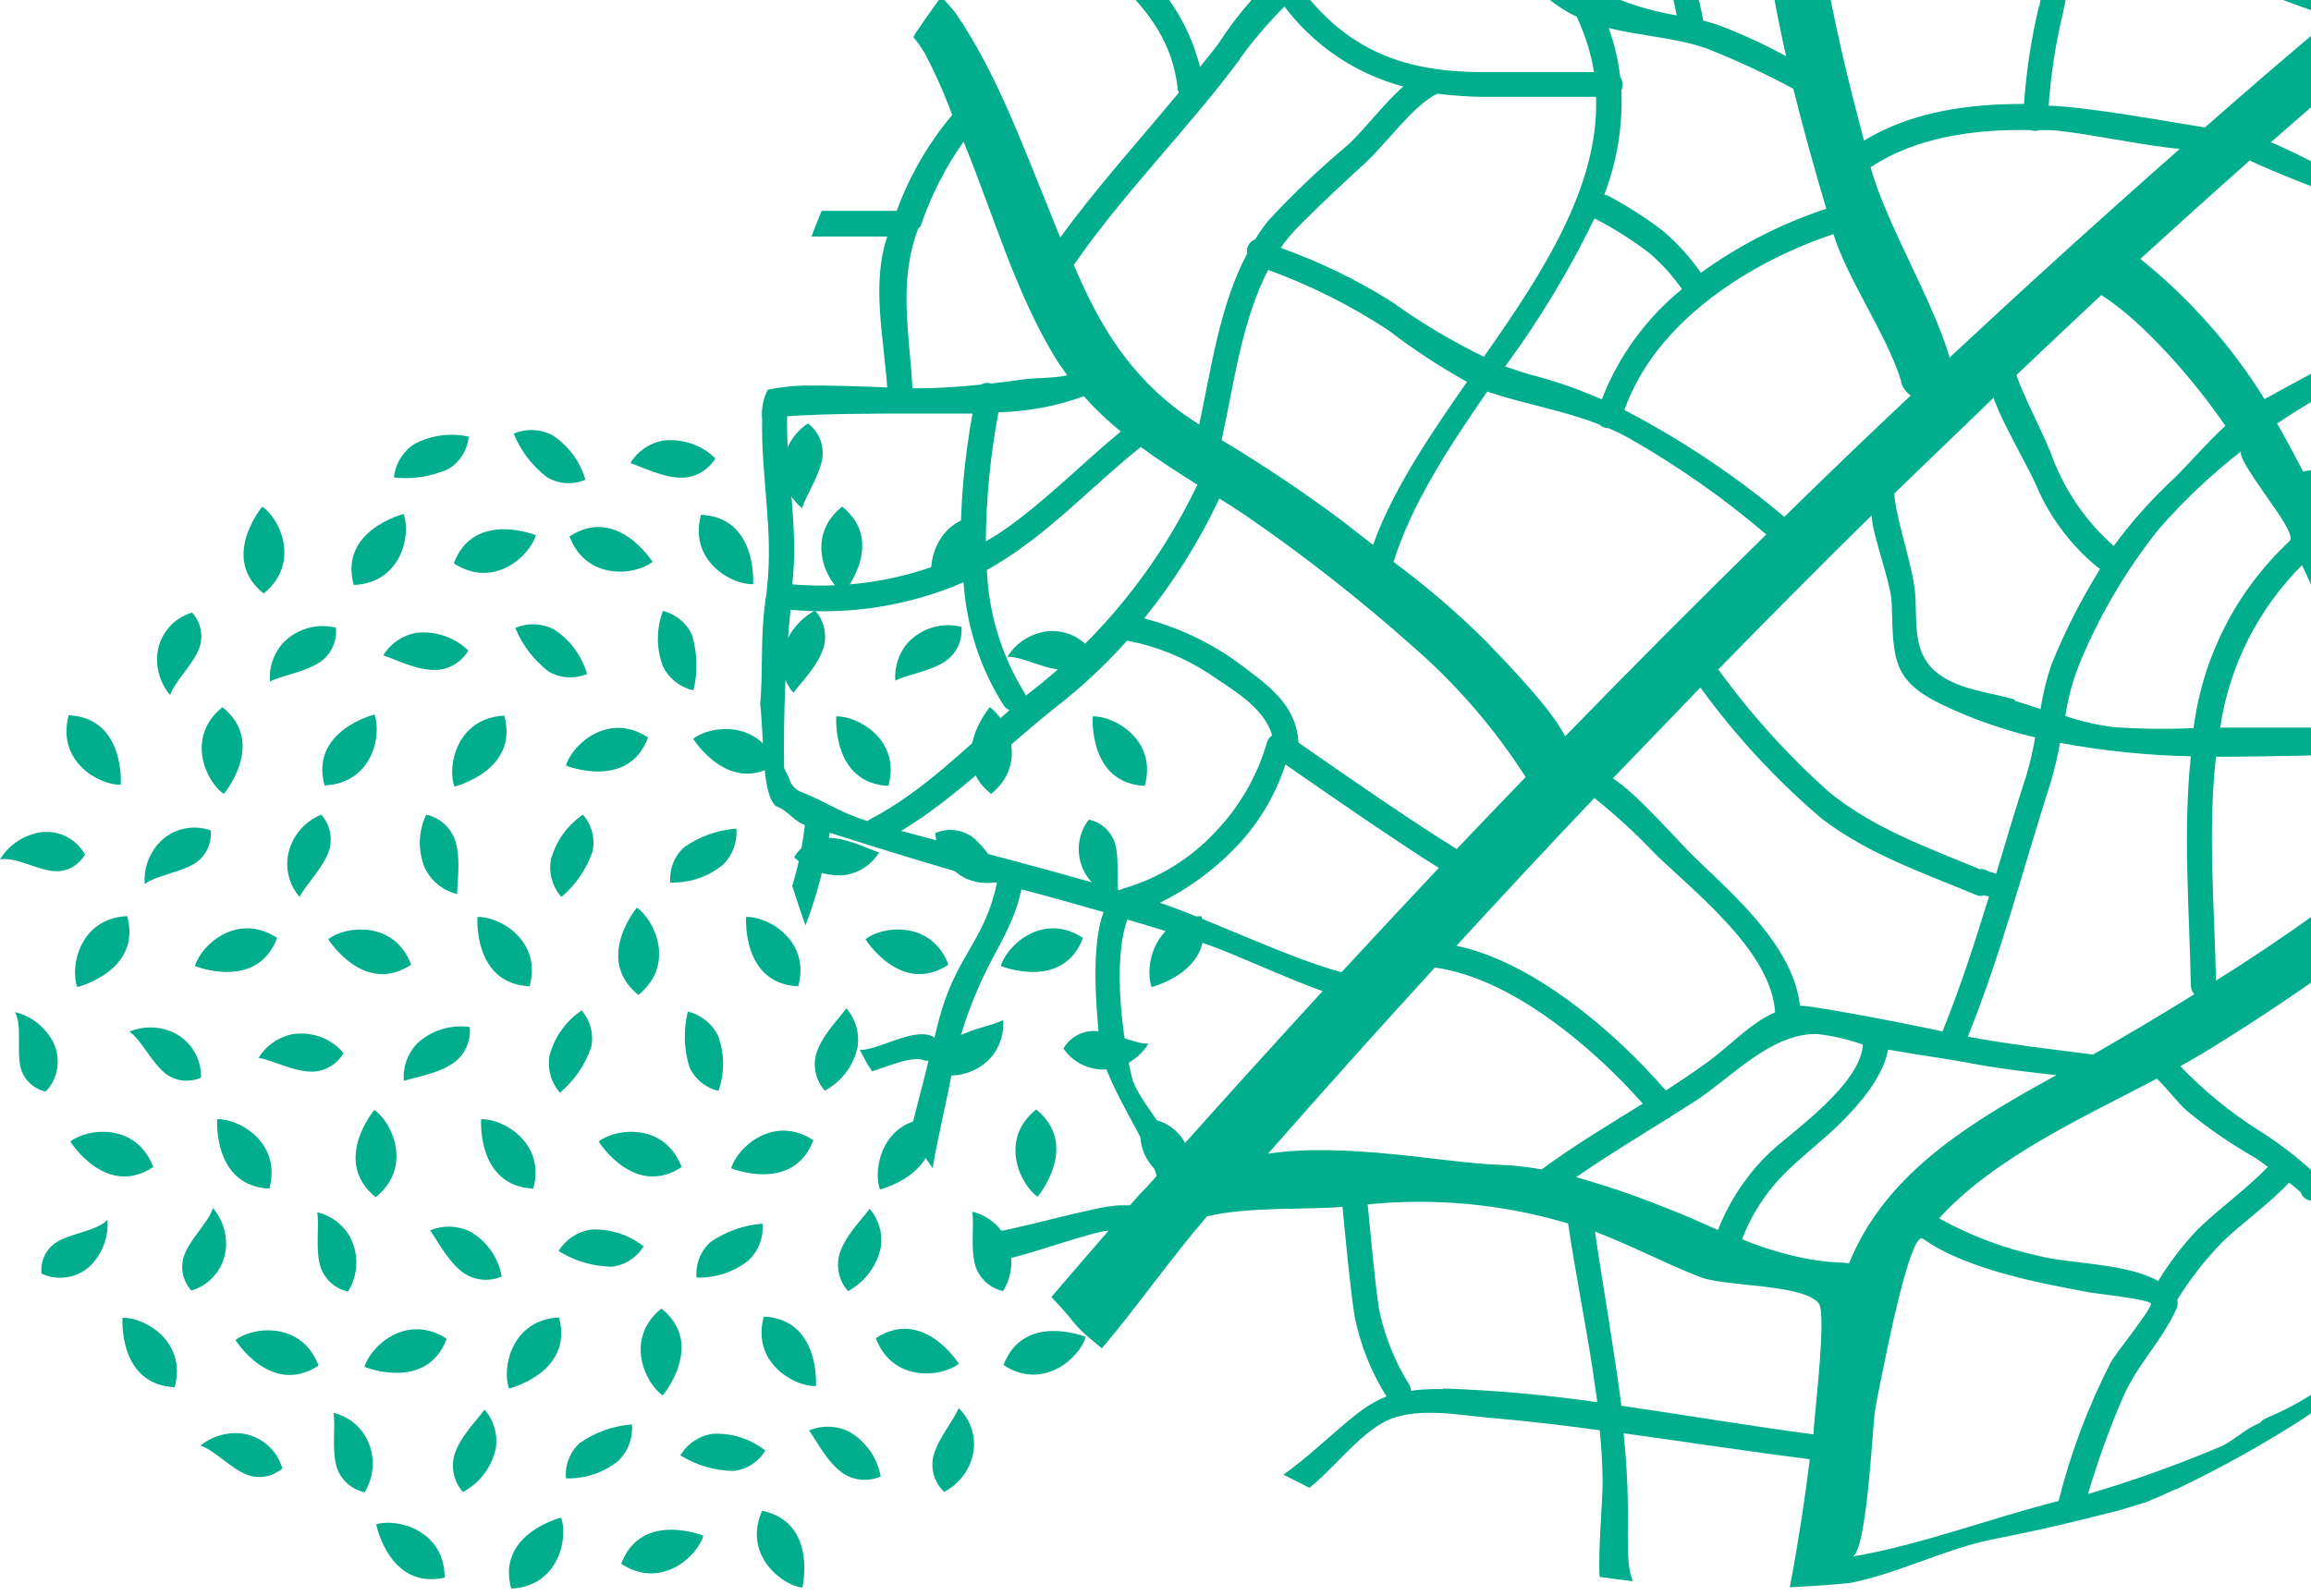 <?xml version="1.0" encoding="UTF-8" standalone="no"?><!DOCTYPE svg PUBLIC "-//W3C//DTD SVG 1.1//EN" "http://www.w3.org/Graphics/SVG/1.1/DTD/svg11.dtd"><svg width="152px" height="105px" version="1.1" xmlns="http://www.w3.org/2000/svg" xml:space="preserve" style="fill-rule:evenodd;clip-rule:evenodd;stroke-linejoin:round;stroke-miterlimit:2;"><path d="M177.986,40.728c0.717,0.868 1.553,1.629 2.483,2.262c0,-0.862 0.095,-1.736 0.116,-2.609c-0.495,-0.377 -0.953,-0.799 -1.368,-1.263c-1.575,-1.591 -2.87,-3.437 -3.83,-5.46c1.62,-2.042 1.641,-5.051 2.557,-7.492c0.305,-0.81 0.621,-1.578 0.978,-2.315c-0.189,-0.82 -0.399,-1.63 -0.61,-2.441l-0.084,0.127c-0.756,1.264 -1.314,2.637 -1.652,4.072c-5.534,-0.642 -10.522,-3.694 -15.846,-5.188c1.276,-1.387 2.263,-3.014 2.904,-4.787c0.011,-0.059 0.011,-0.12 0,-0.179c1.94,0.346 3.902,0.557 5.871,0.631c1.547,0 3.157,-0.115 4.693,-0.126l0.232,0c0.703,-0.014 1.406,0.025 2.104,0.116c-0.221,-0.6 -0.442,-1.189 -0.684,-1.778l-2.82,-0c-0.084,-0.81 0.758,-3.009 0.979,-4.125c-0.358,-0.736 -0.737,-1.473 -1.126,-2.209c-0.263,1.609 -1.747,4.208 -1.526,6.313c-0.834,0.1 -1.675,0.136 -2.514,0.105c-4.253,-0.376 -8.472,-1.058 -12.626,-2.041c-1.884,-0.358 -4.967,-2.242 -6.861,-2.978c1.694,-1.484 3.388,-2.957 5.072,-4.398c2.515,-0 15.33,1.473 17.781,1.715c-0.242,-0.442 -0.494,-0.873 -0.757,-1.305c-0.316,0 -0.663,-0.105 -1.052,-0.137c-4.325,-0.273 -9.659,-1.883 -13.963,-1.936c2.806,-2.398 5.612,-4.738 8.418,-7.017l0.158,-0c-0.768,-0.916 -1.568,-1.81 -2.389,-2.684l-0.168,-0.22c-1.252,-1.316 -2.567,-2.589 -3.935,-3.799c-1.692,-1.337 -3.49,-2.533 -5.377,-3.577c-0.642,-0.347 -1.262,-0.726 -1.873,-1.105l-1.41,-0.831c-0.61,-0.356 -1.238,-0.679 -1.883,-0.968c-2.345,-1.1 -4.481,-2.599 -6.313,-4.43c-0.519,-0.231 -1.035,-0.452 -1.547,-0.663c-0.61,1.053 -1.42,2.336 -1.873,3.052c-3.461,-1.126 -6.239,-3.367 -9.469,-4.798l-2.441,-0.852c-2.536,-0.684 -5.261,-2.105 -7.912,-2.315c-1.158,-0.063 -2.326,-0.095 -3.494,-0.095l-0.126,0c0,3.398 0.063,7.66 0.263,11.027c-1.872,-0.605 -3.79,-1.059 -5.734,-1.358c-0.821,-0.157 -1.631,-0.336 -2.452,-0.442c-1.262,-0.168 -2.988,0.158 -4.208,-0.189c-1.631,-0.484 -1.326,-3.44 -1.6,-5.166c-0.121,-0.755 -0.282,-1.503 -0.484,-2.241l-1.589,0.368c0.148,0.6 0.274,1.2 0.379,1.81c0.263,1.641 0.169,3.325 0.411,4.945c0.007,0.384 0.089,0.763 0.242,1.115l-0,0.169c-0.064,2.209 -1.053,4.619 -1.747,6.723c-0.452,1.399 -0.347,3.241 -0.842,4.661c-1.586,-0.868 -3.281,-1.519 -5.04,-1.936c0,-5.134 -0.115,-10.258 -0.147,-15.393c-0.558,0.2 -1.115,0.421 -1.673,0.642l0,4.335c-3.514,1.757 -7.754,1.978 -11.847,1.82c-0.751,0.491 -1.487,0.996 -2.21,1.515c0.505,0 1,0.074 1.463,0.084l1.841,0c-0.579,2.446 -1.493,4.801 -2.715,6.997c-0.41,0.747 -2.335,4.03 -3.503,4.114c-0.926,0.053 -3.715,-1.641 -4.504,-1.978c-0.681,-0.315 -1.345,-0.666 -1.988,-1.052c-0.358,0.379 -0.716,0.768 -1.052,1.157c1.462,0.747 2.935,1.61 4.335,2.178c0.799,0.326 1.872,1.052 2.893,1.442c0.027,0.168 0.109,0.323 0.231,0.442c2.105,2.041 3.63,4.093 3.936,7.091c0.019,0.072 0.044,0.142 0.073,0.211c-2.609,3.156 -5.408,6.239 -7.796,9.532c-0.253,-0.599 -0.505,-1.21 -0.747,-1.841c-1.81,-4.408 -3.441,-8.954 -6.103,-12.868c-0.221,-0.316 -0.61,-0.715 -0.978,-1.136c-0.579,0.789 -1.147,1.599 -1.705,2.42c-0.038,0.085 -0.083,0.166 -0.137,0.242c0.278,0.329 0.528,0.681 0.747,1.052c0.694,1.315 1.299,2.675 1.81,4.072c-1.573,1.877 -2.809,4.013 -3.651,6.313c-0.077,-0.012 -0.155,-0.012 -0.231,-0l-4.704,-0l-0.252,0.621c-0.053,0.115 -0.095,0.231 -0.147,0.357c-0.053,0.127 -0.179,0.463 -0.264,0.705l4.977,0c-1.052,3.157 -0.221,6.65 0,9.933c-1.41,-0.074 -4.072,-0.148 -5.492,-0.127c-0.796,0.022 -1.588,0.114 -2.367,0.274c-0.308,0.611 -0.436,1.297 -0.369,1.978c-0.073,3.735 0.758,7.365 0.316,11.1c-0,0.285 -0.084,0.579 -0.105,0.853c-0.337,2.367 -0.137,4.398 -0.337,6.776c0.274,2.346 0.074,5.913 1.052,6.702c0.737,0.231 1.137,0.979 1.884,1.221c-0.147,1.36 -0.425,2.702 -0.832,4.008c0.274,0.874 0.569,1.747 0.874,2.61c0.754,-1.969 1.287,-4.016 1.588,-6.103c3.641,1.157 7.292,2.294 11.006,3.304c-0.789,3.704 -2.504,4.651 -3.63,8.354c-0.189,0.6 -0.326,1.221 -0.484,1.831c-0.052,-0.045 -0.108,-0.083 -0.168,-0.116c-1.305,-0.526 -3.462,0.926 -4.735,0.916l0.505,0.957c0.084,0.116 0.179,0.263 0.295,0.453c1.21,-0.379 2.672,-1.053 3.482,-0.705c0.077,0.014 0.155,0.014 0.232,-0c-0.179,0.841 -0.979,3.787 -1.221,4.882c0.484,0.736 0.979,1.473 1.494,2.188c0.242,-1.568 1.053,-5.04 1.189,-5.871c0.352,-2.021 0.945,-3.992 1.768,-5.871c1,-2.441 2.325,-3.977 2.883,-6.597c1.81,0.473 3.609,0.978 5.398,1.494c-0.832,2.273 -0.495,6.218 -0.253,8.607c0.274,2.683 3.072,6.165 3.746,8.764c-1.442,1.621 -0.347,0.316 -1.757,1.926l-0.632,-0c-1.557,-0 -7.154,1.725 -9.017,1.862c0.474,0.568 0.958,1.126 1.463,1.673c1.273,-0.189 5.945,-1.894 6.776,-1.862c-0.421,0.473 -3.346,3.882 -3.756,4.356c1.946,2.041 1.136,1.609 3.324,3.377c2.284,-2.693 4.567,-5.966 6.913,-8.68c2.673,-0.663 6.871,-0.421 8.912,-0.632c0.179,1.884 0.495,5.261 0.789,7.166c0.369,1.885 1.083,3.686 2.104,5.313c-1.462,0.568 -2.525,1.62 -4.366,3.199c-0.77,0.689 -1.574,1.339 -2.409,1.946l1.704,0.863l0.474,-0.4c1.325,-1.168 2.809,-3.019 4.355,-3.882c2,-1.116 4.883,-0.505 7.092,-0.316c2.41,0.2 4.787,0.495 7.176,0.81c0.105,1.105 0.179,2.21 0.189,3.336c0,1.483 -0.305,4.555 -0.2,6.313c0.702,0.105 1.428,0.2 2.178,0.284c-0.273,-0.884 -0.347,-1.126 -0.315,-4.156c0.006,-1.863 -0.089,-3.725 -0.284,-5.577c4.072,0.568 8.154,1.189 12.247,1.715c-0.347,2.799 -0.779,5.598 -1.315,8.418c1.336,-0.064 2.662,-0.148 3.966,-0.285c3.073,-0.599 6.092,-2.157 9.133,-2.819l1.673,-0.337c2.378,-0.484 4.672,-1.052 7.008,-1.652l1.683,-0.516l0.379,-0.168c0.579,-0.2 1.052,-0.505 1.62,-0.694c2.862,-1.362 5.635,-2.905 8.302,-4.619c3.849,-2.588 7.415,-5.575 10.637,-8.912c-2.03,-0.484 -4.061,-2.168 -5.597,-3.357c-1.053,-0.831 -2.031,-1.725 -2.989,-2.598c1.801,-0.822 3.523,-1.804 5.146,-2.936c1.052,-0.694 5.082,-4.598 5.923,-4.209c0.442,0.232 0.663,1.189 0.853,1.6c0.775,1.703 1.422,3.461 1.936,5.26c0.431,-0.578 0.852,-1.167 1.273,-1.757l-0.221,-0.652c-0.453,-1.326 -1.052,-4.209 -2.283,-5.555c0.855,-1.299 1.625,-2.652 2.304,-4.051c0.506,-0.916 0.905,-1.887 1.189,-2.894l0.663,0.274c1.515,0.663 3.061,1.241 4.587,1.873c0.474,-1.053 0.915,-2.105 1.326,-3.157c-0.642,-0.242 -2.767,-1.052 -3.157,-1.199c0,-3.567 2.178,-6.187 2.799,-9.754c0.484,-2.757 0.915,-2.315 3.462,-3.03l0.536,-0.137c0.084,-0.589 0.158,-1.189 0.232,-1.778c-0.411,0.095 -0.81,0.189 -1.221,0.305c-1.015,0.179 -2.014,0.439 -2.988,0.779c-2.031,-1.053 -4.303,-1.558 -6.239,-2.936c-2.304,-1.746 -4.131,-4.044 -5.314,-6.681c0.927,-0.342 1.886,-0.593 2.862,-0.747c2.41,-0.252 4.738,-1.016 6.829,-2.241c-0.127,0.073 3.556,5.46 3.882,5.86m-13.51,-17.255c-0.383,1.727 -1.097,3.363 -2.104,4.819c-0.667,0.947 -1.258,1.946 -1.768,2.988c-0.774,-0.467 -1.62,-0.801 -2.504,-0.989c-1.41,-0.204 -2.847,-0.093 -4.208,0.326c-0.758,0.179 -1.547,0.284 -2.336,0.421c-0.547,-1.052 -1.116,-2.105 -1.715,-3.157c1.631,-1.085 3.32,-2.079 5.061,-2.977c1.595,-0.823 3.077,-1.848 4.408,-3.052c1.728,0.44 3.426,0.991 5.082,1.652m-26.672,45.896c-2.746,-0.358 -5.503,-0.663 -8.218,-1.179c2.22,-5.513 3.62,-11.016 5.43,-16.666c0.264,-0.874 0.475,-1.763 0.631,-2.662c2.84,0.528 5.718,0.824 8.607,0.884c-0.527,4.924 -0.095,10.143 -0,15.098c0.006,0.208 0.088,0.407 0.231,0.558c-2.21,1.368 -4.44,2.694 -6.66,3.967m4.208,1.599c0.726,0.705 1.4,1.62 1.958,2.104c1.383,1.134 2.857,2.151 4.408,3.041c0.326,0.2 0.621,0.421 0.926,0.642c-1.441,1.494 -3.156,2.694 -4.651,4.145c-0.969,1.031 -1.829,2.16 -2.567,3.368c-2.104,-1.189 -5.85,-1.126 -7.86,-1.652c-2.294,-0.498 -4.503,-1.331 -6.555,-2.473c3.662,-4.009 9.386,-6.587 14.341,-9.196m-56.469,-22.096c-0.127,-2.22 -1.589,-3.482 -3.378,-4.808c-2.001,-1.58 -4.308,-2.727 -6.776,-3.367c1.961,-2.421 3.621,-5.071 4.945,-7.891c0.568,0.358 1.137,0.715 1.715,1.105c3.841,2.641 7.513,5.519 10.996,8.617c2.877,2.5 5.382,5.398 7.438,8.607c-1.525,1.567 -3.03,3.156 -4.534,4.734c-2.968,-1.82 -7.555,-5.018 -10.406,-6.997Zm9.227,8.239c-2.146,2.28 -4.279,4.566 -6.397,6.86c-3.409,-0.894 -8.733,-3.493 -11.953,-4.566c1.781,-0.874 3.403,-2.041 4.798,-3.451c1.588,-1.581 2.775,-3.518 3.462,-5.651c2.746,1.915 7.249,5.03 10.09,6.808Zm-19.602,-27.693c1.189,0.873 2.431,1.673 3.725,2.483c-2.594,5.43 -6.438,10.168 -11.216,13.825l-0.074,0.053c-0.025,-0.073 -0.056,-0.143 -0.095,-0.21c-1.5,-2.43 -2.348,-5.206 -2.462,-8.06c3.82,-2.104 6.745,-5.398 10.122,-8.091Zm-10.195,6.218c0.027,-2.853 0.305,-5.697 0.831,-8.501c1.917,-0.046 3.814,-0.401 5.618,-1.053c0.747,0.836 1.56,1.61 2.431,2.315c-2.483,2.052 -4.756,4.377 -7.365,6.261c-0.495,0.357 -1,0.673 -1.505,0.968m58.248,-1.684c0.105,1.484 1.273,4.335 1.326,5.777c0.116,3.672 0,5.081 3.42,6.702c1.927,0.909 3.944,1.614 6.018,2.104c-0.15,0.875 -0.354,1.739 -0.61,2.589c-0.684,2.104 -1.326,4.271 -1.957,6.386c-0.071,-0.034 -0.145,-0.062 -0.221,-0.084c-0.211,0 -0.432,-0.189 -0.653,-0.221c-0.069,-0.01 -0.14,-0.01 -0.21,0c-3.504,-1.462 -6.913,-2.641 -9.933,-5.092c-2.7,-2.417 -5.134,-5.115 -7.26,-8.05c3.325,-3.409 6.682,-6.782 10.07,-10.121m-20.149,14.509c-0.926,-1.831 -3.63,-4.587 -5.156,-6.197c-1.909,-1.902 -3.956,-3.66 -6.124,-5.261c1.189,-3.819 3.609,-7.513 6.166,-11.216l0.169,0.063c2.43,0.81 4.829,1.178 7.186,2.104c0.171,0.161 0.396,0.251 0.631,0.253c0.431,0.182 0.852,0.385 1.263,0.61c3.23,1.83 6.278,3.965 9.101,6.376c-4.468,4.377 -8.88,8.807 -13.236,13.289m29.576,-2.43c-1.694,-0.495 -3.851,-0.642 -5.261,-1.884c-1.41,-1.241 -1.178,-3.093 -1.273,-4.913c-0.094,-1.821 -1.273,-4.967 -1.389,-6.755c2.175,-2.105 4.356,-4.209 6.545,-6.313c-0,0.157 0.095,0.315 0.158,0.463c0.473,1.273 2.009,3.956 2.577,5.187c0.892,2.151 2.302,4.049 4.104,5.524l0.158,0.094c-1.249,2.009 -2.323,4.121 -3.209,6.313c-0.319,0.95 -0.558,1.925 -0.716,2.915c-0.557,-0.189 -1.115,-0.379 -1.694,-0.547m2.294,-16.477c-0.431,-1.137 -1.81,-3.756 -2.178,-4.956c1.852,-1.761 3.711,-3.514 5.576,-5.261c2.789,1.757 6.166,5.682 8.165,8.607c-1.157,1.052 -2.104,2.178 -3.251,3.335c-1.509,1.386 -2.88,2.915 -4.093,4.567c-1.932,-1.699 -3.384,-3.876 -4.209,-6.313m-6.576,-6.061c-1.168,-3.945 -4.156,-8.743 -5.208,-12.542c2.999,-1.988 6.871,-2.525 10.522,-2.441c0.191,0.064 0.398,0.064 0.589,0l0.726,0c2.031,0.127 6.239,1.053 8.502,1.231c-5.051,4.447 -10.08,9.007 -15.089,13.679m5.829,-23.085c-0.507,2.119 -0.837,4.276 -0.989,6.45c-3.651,-0 -7.365,0.494 -10.521,2.409c-1.052,-3.924 -1.999,-7.859 -2.683,-11.952c1.537,-0.215 3.043,-0.618 4.482,-1.2c1.178,-0.494 2.199,-1.157 3.356,-1.673c2.694,-1.199 5.324,-0.736 7.902,0.263c0,0 0,0 0,0.063c-0.739,1.81 -1.248,3.704 -1.515,5.64m-9.112,24.715c0.092,0.375 0.321,0.702 0.642,0.916c-2.806,2.637 -5.576,5.299 -8.312,7.986c-3.241,-2.72 -6.769,-5.077 -10.522,-7.029c2.02,-5.734 8.081,-9.669 13.752,-11.574c0.863,2.883 3.588,6.755 4.461,9.712m-19.738,1.147c-1.365,-0.599 -2.772,-1.099 -4.209,-1.494c-0.713,-0.182 -1.416,-0.403 -2.104,-0.663c2.251,-3.057 4.217,-6.315 5.871,-9.733c1.286,0.657 2.508,1.432 3.651,2.315c0.793,0.691 1.5,1.475 2.104,2.336c-2.348,1.911 -4.16,4.398 -5.261,7.218m-7.681,-2.725c-2.158,-1.042 -4.221,-2.271 -6.165,-3.672c-2.295,-1.44 -4.74,-2.626 -7.292,-3.536c0.358,-0.504 0.756,-0.979 1.189,-1.42c1.399,-1.421 2.904,-2.809 4.367,-4.156c1.462,-1.347 3.156,-3.799 4.755,-4.567c0.988,0.127 1.982,0.197 2.978,0.211c0.06,0.005 0.119,0.005 0.179,-0c0.056,0.006 0.112,0.006 0.168,-0l7.113,-0c0.2,5.892 -3.504,11.574 -7.365,17.077m-6.313,-1.736c1.643,1.261 3.377,2.4 5.187,3.409c-2.504,3.598 -4.903,7.154 -6.176,10.721c-0.684,-0.515 -1.358,-1.052 -2.021,-1.568c-2.555,-1.909 -5.206,-3.686 -7.943,-5.324c0.81,-3.661 1.315,-7.828 3.061,-11.195c2.775,1.01 5.423,2.337 7.892,3.956Zm13.573,30.787c1.433,1.152 2.786,2.4 4.051,3.735c2.63,2.536 7.586,6.397 7.828,10.364c-1.621,0.705 -2.999,2.22 -4.377,3.23c-0.916,0.674 -1.863,1.294 -2.81,1.915c-3.356,-3.882 -8.754,-8.48 -13.773,-9.522c2.975,-3.241 5.987,-6.471 9.039,-9.691m4.755,21.107c0.125,-0.037 0.237,-0.106 0.327,-0.2l1.441,-0.905c2.473,-1.568 5.103,-4.598 8.196,-4.503c1.016,0.117 2.015,0.35 2.978,0.694c-0.147,2.61 -4.629,5.714 -6.05,7.029c-1.529,1.443 -2.718,3.208 -3.483,5.166c-1.167,-0.505 -2.346,-1.052 -3.63,-1.536c-1.864,-0.748 -3.768,-1.395 -5.702,-1.936c1.946,-1.347 3.935,-2.557 5.944,-3.809m8.786,-7.439c-0.41,-3.809 -4.103,-7.091 -6.713,-9.585c-1.494,-1.431 -3.872,-4.282 -5.597,-5.408c1.894,-1.971 3.812,-3.963 5.755,-5.977c2.319,3.195 5.01,6.102 8.018,8.66c3.156,2.378 6.639,3.525 10.164,5.008c0.073,0.031 0.152,0.047 0.231,0.047c0.079,-0 0.158,-0.016 0.231,-0.047c0.11,0.039 0.222,0.067 0.337,0.084c-0.915,2.978 -1.862,5.924 -3.062,8.891c0,-0.063 -8.417,-1.736 -9.353,-1.704m20.591,-18.34c-1.075,-0.132 -2.133,-0.375 -3.157,-0.726c0.195,-1.28 0.549,-2.531 1.052,-3.724c1.302,-3.073 3.015,-5.954 5.093,-8.565c1.647,-1.886 3.472,-3.609 5.45,-5.145c-0.326,0.294 1.052,2.104 2.104,3.661c0.747,1.053 1.336,2.031 1.052,2.273c-3.478,3.235 -5.712,7.588 -6.313,12.3c-1.785,0.081 -3.573,0.056 -5.355,-0.074m6.828,1.957c3.736,0 7.502,-0.126 11.185,-0.2c0.459,1.921 1.025,3.814 1.694,5.672c-4.088,3.361 -8.39,6.454 -12.879,9.259c-0.094,-4.798 -0.547,-9.912 0,-14.731Zm0.274,-1.904c0.599,-4.053 2.488,-7.805 5.387,-10.701c1.568,3.325 2.967,6.587 4.388,9.354c0.212,0.435 0.402,0.881 0.568,1.336l-10.343,0m9.827,-8.207c-1.178,-2.325 -2.304,-4.787 -3.503,-7.217c1.374,-0.358 2.788,-0.542 4.208,-0.548c1.932,0.135 3.761,0.921 5.187,2.231c0.432,0.368 1.631,1.178 2.294,1.841c-0.915,0.432 -1.799,1.052 -2.662,1.494c-1.795,0.869 -3.652,1.604 -5.555,2.199m4.629,-24.831l1.557,0.284c-2.104,5.987 -8.017,8.281 -13.057,11.143c-2.182,-3.517 -4.947,-6.638 -8.175,-9.228c2.399,-2.188 4.794,-4.345 7.186,-6.471c4.027,1.826 8.22,3.26 12.521,4.283m-15.467,-6.461c-2.778,-0.441 -7.597,-1.336 -10.196,-1.43l-0.073,-0c0.141,-2.032 0.451,-4.049 0.926,-6.029c0.378,-1.663 0.547,-3.725 1.346,-5.261c0.056,-0.093 0.088,-0.198 0.095,-0.305c2.31,0.967 4.675,1.799 7.081,2.493c2.483,0.705 6.776,2.578 9.27,3.283c-2.82,2.357 -5.629,4.777 -8.417,7.228m5.376,-22.095c3.504,2.104 8.502,5.187 10.922,8.417c-2.105,1.698 -4.209,3.413 -6.313,5.145c-2.599,-0.631 -6.976,-2.451 -9.47,-3.367c1.14,-3.607 2.776,-7.039 4.861,-10.195Zm-9.827,-6.313c2.583,2.157 5.407,4.008 8.417,5.513c-2.138,3.234 -3.813,6.75 -4.977,10.448c-3.419,-1.294 -6.818,-2.672 -10.258,-3.798l-0.358,-0.105l0,-0.053c1.589,-3.946 4.798,-8.365 7.186,-12.005m-12.394,-1.894c3.156,1.389 5.787,3.293 9.112,4.472c-1.957,2.935 -4.209,5.65 -5.524,8.975c-0.005,0.063 -0.005,0.126 -0,0.189c-0.955,-0.057 -1.909,0.109 -2.789,0.484c-3.303,1.231 -5.997,2.809 -9.332,3.514c-0.242,-1.694 -0.463,-3.398 -0.611,-5.166c-0.399,-4.766 -0.557,-10.9 -0.694,-15.782c3.42,0.284 6.723,1.914 9.869,3.282m-8.143,35.711c-2.942,0.975 -5.717,2.394 -8.228,4.209c-0.7,-1.014 -1.528,-1.934 -2.462,-2.736c-1.149,-0.876 -2.366,-1.657 -3.641,-2.336c-0.082,-0.033 -0.166,-0.057 -0.252,-0.073c0.842,-2.186 1.225,-4.521 1.125,-6.861c0.064,-0.141 0.091,-0.296 0.078,-0.451c-0.013,-0.155 -0.065,-0.303 -0.151,-0.432c-0.131,-1.099 -0.385,-2.179 -0.758,-3.22c2.104,0.537 4.346,0.621 6.439,1.347c1.951,0.772 3.855,1.657 5.703,2.651c0.653,2.652 1.389,5.261 2.168,7.902m-5.167,-27.977c0.07,0.01 0.141,0.01 0.211,-0c0.189,2.897 0.435,5.776 0.736,8.638c0.349,3.128 0.876,6.234 1.579,9.301c-1.4,-0.771 -2.852,-1.443 -4.346,-2.009c-0.361,-0.133 -0.73,-0.246 -1.105,-0.337c-0.463,-2.578 -1.441,-4.987 -1.936,-7.555c-0.61,-3.156 -1.231,-6.502 -1.567,-9.68c2.189,0.331 4.339,0.881 6.418,1.642m-14.93,4.061c0.733,-1.956 1.276,-3.979 1.62,-6.039c1.356,0.069 2.716,0.069 4.072,-0c0.358,-0 0.747,0.094 1.115,0.158c0.305,2.935 0.874,5.913 1.358,8.817c0.484,2.904 1.578,5.471 2.104,8.249c-1.304,-0.214 -2.581,-0.566 -3.809,-1.052c-1.357,-0.537 -2.841,-0.526 -4.061,-1.442c-1.26,-0.973 -2.455,-2.027 -3.578,-3.156c0.674,-1.684 0.61,-3.767 1.158,-5.493m-6.04,5.261c1.861,0.626 3.63,1.496 5.261,2.588c1.61,1.242 2.673,2.515 4.493,3.388c0.547,1.155 0.929,2.38 1.136,3.641l-6.944,-0c-0.06,-0.005 -0.12,-0.005 -0.179,-0c-0.056,-0.006 -0.112,-0.006 -0.168,-0c-4.977,-0 -8.744,-1.305 -11.858,-5.345c-0,-0 -0,-0 -0.063,-0.053c0.852,-0.757 1.757,-1.473 2.767,-2.209c0.841,-0.61 2.904,-2.852 3.798,-3.241c-0.473,0.274 1.336,1.052 1.799,1.231m-18.781,3.009c0.41,-0.494 0.821,-1.367 1.052,-1.62c0.769,-0.839 1.473,-1.736 2.105,-2.683c1.466,-2.536 2.544,-5.278 3.198,-8.133c0.011,-0.077 0.011,-0.155 0,-0.232c3.102,0.049 6.184,-0.497 9.08,-1.61l0.095,8.996l0,0.106c-0.295,1.652 -4.619,3.682 -5.913,4.629c-1.846,1.518 -3.441,3.319 -4.724,5.335c-0.379,0.494 -0.779,0.989 -1.179,1.483c-0.602,-2.414 -1.883,-4.605 -3.693,-6.313m6.313,5.766c0.889,-1.217 1.87,-2.364 2.936,-3.43c1.943,2.58 4.696,4.433 7.817,5.261c-1.304,1.136 -2.462,2.746 -3.63,3.83c-1.859,1.554 -3.616,3.227 -5.261,5.008c-0.311,0.387 -0.596,0.795 -0.852,1.221c-0.186,0.062 -0.342,0.191 -0.439,0.362c-0.097,0.171 -0.128,0.372 -0.087,0.564c-1.789,3.366 -2.367,7.544 -3.156,11.258l-0.884,-0.589c-3.746,-2.641 -5.724,-6.05 -7.365,-9.912c3.272,-4.745 7.554,-8.975 10.963,-13.594m-21.043,11.058c0.666,-1.987 1.619,-3.866 2.83,-5.576c1.978,4.808 3.388,9.901 6.092,14.32c0.232,0.368 0.484,0.694 0.726,1.052c-0.947,0.21 -2.104,0.147 -3.009,0.284c-0.673,0.105 -1.336,0.179 -1.999,0.253c-0.108,-0.036 -0.222,-0.048 -0.334,-0.036c-0.113,0.013 -0.222,0.05 -0.318,0.109c-1.168,0.116 -2.336,0.2 -3.536,0.242l-0.989,0c-0.179,-3.63 -0.957,-6.976 0.389,-10.521m-8.617,12.363c2.431,-0.179 5.955,-0.179 8.491,-0.179l3.693,-0c-0.567,3.077 -0.828,6.203 -0.778,9.332c-3.469,1.576 -7.284,2.232 -11.08,1.905c0.442,-3.693 -0.41,-7.365 -0.336,-11.058m5.26,26.619c-1.757,-0.536 -2.704,-1.252 -4.208,-1.851c-0.223,-0.068 -0.426,-0.191 -0.588,-0.359c-0.162,-0.167 -0.278,-0.374 -0.338,-0.599c-0.063,-0.179 -0.326,-0.631 -0.326,-0.684c-0.05,-3.47 0.091,-6.94 0.421,-10.395c3.886,0.36 7.801,-0.262 11.384,-1.81c0.187,2.875 1.091,5.657 2.631,8.091c0.092,0.149 0.234,0.26 0.399,0.316c-2.988,2.557 -5.671,5.366 -9.238,7.218c-0.033,0.022 -0.065,0.046 -0.094,0.073m2.209,0.653c3.872,-2.346 6.955,-5.661 10.522,-8.418c1.551,-1.236 2.994,-2.602 4.314,-4.082l0.073,0c1.878,0.364 3.667,1.085 5.272,2.125c1.536,1.053 3.682,2.221 4.208,4.104c-0.15,0.093 -0.265,0.234 -0.326,0.4c-0.635,2.24 -1.813,4.289 -3.43,5.966c-1.631,1.747 -3.702,3.023 -5.997,3.693c-0.101,0.027 -0.196,0.07 -0.284,0.126c-4.777,-1.399 -9.596,-2.631 -14.394,-3.914m18.118,21.243c-0.368,-1.336 -2.588,-3.64 -2.914,-5.029c-0.621,-2.631 -1.284,-7.639 -0.295,-10.375c1.768,0.526 3.546,1.053 5.261,1.642c1.715,0.589 5.629,2.409 7.586,3.062c-3.282,3.577 -6.509,7.144 -9.68,10.7m6.082,0c3.584,-4.082 7.242,-8.165 10.974,-12.247c5.008,0.684 10.353,5.198 13.678,8.954c-2.241,1.389 -4.514,2.746 -6.649,4.324c-0.956,-0.17 -1.923,-0.272 -2.894,-0.305c-3.462,-0.116 -10.017,-1.504 -15.099,-0.726m11.501,15.488c-0.703,-0.02 -1.407,0.015 -2.105,0.105c-0.005,-0.132 -0.041,-0.262 -0.105,-0.378c-0.957,-1.531 -1.634,-3.22 -1.999,-4.988c-0.274,-1.778 -0.568,-5.103 -0.747,-6.891c4.317,-0.434 8.677,-0.041 12.847,1.157l0.337,0.095c0.442,3.04 1.157,6.607 1.62,9.659c0.105,0.715 0.2,1.441 0.305,2.104c-3.365,-0.487 -6.755,-0.789 -10.153,-0.905m24.357,3.02c-4.208,-0.558 -8.417,-1.273 -12.626,-1.884c-0.463,-3.64 -1.199,-7.765 -1.736,-11.458c2.357,0.895 4.63,2.105 6.934,2.999c1.673,0.642 6.713,0.431 7.776,1.715c0.599,0.715 -0.442,8.607 -0.327,8.628m-0.105,-11.49c-1.58,-0.283 -3.125,-0.734 -4.608,-1.347c0.576,-1.501 1.437,-2.877 2.535,-4.051c1.263,-1.336 2.789,-2.42 4.083,-3.735c1.126,-1.136 2.683,-2.914 2.988,-4.692c1.925,0.347 3.883,0.599 5.808,0.968c1.726,0.315 3.472,0.515 5.261,0.715l-0.705,0.389c-5.713,3.157 -10.68,6.44 -12.931,11.995c-0.484,-0.095 -0.905,0 -2.389,-0.242m2.589,19.539c0.947,-0.168 1.346,-8.354 1.462,-9.186c0,-0.357 0.295,-1.778 0.652,-3.514c0.737,-3.651 1.905,-8.701 2.557,-8.217c2.925,2.104 8.26,3.019 10.922,3.524c0.442,0.085 3.945,0.453 4.061,0.737c0.116,0.284 -2.315,3.283 -2.599,3.798c-1.509,2.921 -2.674,6.007 -3.472,9.196c-4.472,1.116 -9.101,2.915 -13.678,3.672m36.542,-18.055c0.394,0.253 0.805,0.478 1.231,0.674c-1.368,1.399 -2.904,2.672 -4.209,4.092c-1.754,1.757 -3.834,3.155 -6.123,4.114c-0.19,0.085 -0.442,0.211 -0.506,0.358c-1.052,0.41 -1.788,1.263 -2.788,1.642c-2.785,1.171 -5.634,2.186 -8.533,3.04c0.637,-2.17 1.406,-4.3 2.304,-6.376c0.905,-2.104 2.578,-3.714 3.504,-5.797c0.092,-0.19 0.114,-0.406 0.063,-0.611c0.852,-1.373 1.851,-2.65 2.978,-3.808c1.41,-1.347 3.041,-2.473 4.377,-3.893c0.263,0.21 0.526,0.41 0.768,0.631c0.042,0.144 0.125,0.272 0.239,0.369c0.114,0.098 0.254,0.159 0.403,0.178c1.984,1.96 4.12,3.762 6.386,5.387m8.27,-18.234c-0.552,1.197 -1.21,2.341 -1.967,3.42c-0.99,0.222 -1.918,0.664 -2.715,1.294c-3.23,2.22 -5.976,4.966 -9.732,6.313c-1.131,-1.053 -2.361,-1.993 -3.672,-2.81c-1.873,-1.194 -3.596,-2.606 -5.135,-4.208c0.684,-0.379 1.336,-0.758 1.968,-1.147c5.291,-3.262 10.359,-6.872 15.172,-10.806c1.967,1.989 4.977,3.357 7.618,4.472c-0.379,1.215 -0.894,2.383 -1.537,3.483m1.421,-20.812c1.171,0.932 2.45,1.72 3.809,2.346c0.873,0.421 1.894,0.652 2.799,1.052c-0.779,1.547 -0.758,4.051 -1.621,5.861c-1.02,1.821 -1.569,3.868 -1.599,5.955c-4.482,-1.505 -6.902,-2.42 -9.049,-5.892c-0.957,-1.547 -1.336,-3.788 -1.894,-5.755c-0.061,-0.269 -0.141,-0.533 -0.242,-0.79c-0.105,-0.315 -0.221,-0.62 -0.347,-0.915c-0.915,-2.104 -2.188,-3.967 -3.272,-5.997c2.104,-0.758 4.209,-1.842 6.229,-2.715c1.186,2.656 2.96,5.009 5.187,6.881m-2.273,-9.89c-0.919,-1.121 -2.009,-2.091 -3.23,-2.873l-0.452,-0.336c0.389,-1.494 1.82,-3.041 2.556,-4.335c0.68,-1.188 1.163,-2.478 1.431,-3.82c3.221,1.463 6.61,2.524 10.091,3.157c-0.297,1.314 -0.72,2.597 -1.263,3.83c-1.883,4.009 -5.776,3.714 -9.133,4.377Z" style="fill:#00ad8c;fill-rule:nonzero;"/><path d="M24.627,47.006c-0,0 -4.275,1.066 -3.279,4.67c3.19,-0.153 3.77,-3.375 3.279,-4.67Z" style="fill:#00ad8c;fill-rule:nonzero;"/><path d="M24.742,100.285c0,-0 0.849,4.319 4.504,3.509c0,-3.158 -3.19,-3.93 -4.504,-3.509Z" style="fill:#00ad8c;fill-rule:nonzero;"/><path d="M36.902,99.845c0,-0 -4.274,1.065 -3.279,4.67c3.152,-0.153 3.764,-3.375 3.279,-4.67Z" style="fill:#00ad8c;fill-rule:nonzero;"/><path d="M46.261,101.031c0,0 -4.089,-1.652 -5.404,1.851c2.642,1.735 5.034,-0.517 5.404,-1.851Z" style="fill:#00ad8c;fill-rule:nonzero;"/><path d="M52.774,104.451c0,0 1.014,-4.287 -2.648,-5.059c-1.276,2.877 1.276,4.9 2.648,5.059Z" style="fill:#00ad8c;fill-rule:nonzero;"/><path d="M18.579,96.604c-0.315,0.273 -0.699,0.457 -1.11,0.531c-0.411,0.074 -0.834,0.036 -1.225,-0.11c-1.11,-0.44 -2.169,-1.653 -3.062,-1.914c0.714,-0.589 1.628,-0.881 2.552,-0.817c0.655,0.049 1.28,0.298 1.788,0.715c0.508,0.417 0.875,0.981 1.051,1.614" style="fill:#00ad8c;fill-rule:nonzero;"/><path d="M23.962,98.167c-0.413,-0.089 -0.797,-0.282 -1.113,-0.563c-0.317,-0.281 -0.555,-0.638 -0.692,-1.039c-0.364,-1.167 -0.07,-2.724 -0.223,-3.617c0.444,0.107 0.863,0.304 1.229,0.578c0.367,0.274 0.673,0.62 0.901,1.017c0.311,0.563 0.465,1.198 0.449,1.841c-0.017,0.642 -0.205,1.269 -0.544,1.815" style="fill:#00ad8c;fill-rule:nonzero;"/><path d="M30.446,98.161c-0.284,-0.322 -0.484,-0.708 -0.584,-1.125c-0.1,-0.417 -0.097,-0.853 0.01,-1.268c0.344,-1.199 1.467,-2.303 2.003,-3.03c0.292,0.339 0.509,0.736 0.638,1.164c0.129,0.429 0.166,0.88 0.108,1.324c-0.121,0.62 -0.379,1.205 -0.756,1.713c-0.376,0.508 -0.861,0.925 -1.419,1.222Z" style="fill:#00ad8c;fill-rule:nonzero;"/><path d="M37.226,97.261c-0.039,-0.432 0.023,-0.868 0.182,-1.272c0.158,-0.404 0.408,-0.766 0.73,-1.057c1.013,-0.705 2.196,-1.126 3.426,-1.218c0.038,0.438 -0.023,0.879 -0.176,1.292c-0.153,0.412 -0.396,0.786 -0.71,1.094c-0.973,0.791 -2.199,1.203 -3.452,1.161Z" style="fill:#00ad8c;fill-rule:nonzero;"/><path d="M44.748,95.749c0.226,-0.378 0.533,-0.702 0.9,-0.947c0.366,-0.245 0.782,-0.405 1.218,-0.469c1.252,-0.067 2.485,0.323 3.471,1.097c-0.222,0.373 -0.528,0.688 -0.894,0.922c-0.365,0.234 -0.78,0.379 -1.212,0.424c-1.232,-0.022 -2.436,-0.377 -3.483,-1.027Z" style="fill:#00ad8c;fill-rule:nonzero;"/><path d="M53.215,94.109c0.412,-0.172 0.855,-0.256 1.301,-0.246c0.446,0.01 0.885,0.113 1.289,0.304c0.552,0.306 1.029,0.732 1.395,1.247c0.367,0.514 0.614,1.104 0.723,1.726c-0.392,0.171 -0.821,0.244 -1.249,0.21c-0.427,-0.033 -0.839,-0.171 -1.201,-0.402c-1.033,-0.695 -1.735,-2.105 -2.258,-2.839Z" style="fill:#00ad8c;fill-rule:nonzero;"/><path d="M63.047,92.629c0.326,0.315 0.585,0.692 0.761,1.11c0.175,0.418 0.264,0.868 0.26,1.321c-0.024,0.643 -0.22,1.269 -0.566,1.812c-0.347,0.543 -0.832,0.983 -1.406,1.276c-0.307,-0.29 -0.535,-0.654 -0.66,-1.058c-0.125,-0.403 -0.144,-0.832 -0.054,-1.245c0.281,-1.187 1.34,-2.374 1.665,-3.19" style="fill:#00ad8c;fill-rule:nonzero;"/><path d="M8.057,86.702c-0,0 -0.306,4.396 3.432,4.562c0.83,-3.05 -2.048,-4.626 -3.432,-4.562Z" style="fill:#00ad8c;fill-rule:nonzero;"/><path d="M15.49,88.163c0,0 2.335,3.739 5.461,1.678c-1.122,-2.96 -4.376,-2.552 -5.461,-1.678Z" style="fill:#00ad8c;fill-rule:nonzero;"/><path d="M23.977,89.93c-0,0 4.083,1.653 5.403,-1.85c-2.647,-1.729 -5.033,0.517 -5.403,1.85Z" style="fill:#00ad8c;fill-rule:nonzero;"/><path d="M33.482,91.353c-0,0 4.274,-1.065 3.285,-4.676c-3.158,0.153 -3.77,3.381 -3.285,4.676Z" style="fill:#00ad8c;fill-rule:nonzero;"/><path d="M43.593,91.8c0,-0 2.833,-3.375 -0.089,-5.71c-2.463,1.977 -1.065,4.944 0.089,5.71Z" style="fill:#00ad8c;fill-rule:nonzero;"/><path d="M53.668,91.187c-0,0 0.306,-4.396 -3.433,-4.568c-0.829,3.05 2.048,4.632 3.433,4.568Z" style="fill:#00ad8c;fill-rule:nonzero;"/><path d="M63.065,89.72c-0,-0 -2.335,-3.739 -5.462,-1.678c1.123,2.954 4.377,2.552 5.462,1.678Z" style="fill:#00ad8c;fill-rule:nonzero;"/><path d="M71.41,87.953c-0,-0 -4.09,-1.646 -5.404,1.856c2.641,1.729 5.034,-0.523 5.404,-1.856Z" style="fill:#00ad8c;fill-rule:nonzero;"/><path d="M74.249,79.416c0.601,0.71 0.907,1.623 0.855,2.552c-0.039,0.656 -0.279,1.283 -0.688,1.797c-0.409,0.514 -0.966,0.889 -1.596,1.074c-0.281,-0.309 -0.473,-0.69 -0.554,-1.1c-0.081,-0.411 -0.048,-0.835 0.095,-1.228c0.427,-1.111 1.62,-2.189 1.914,-3.088" style="fill:#00ad8c;fill-rule:nonzero;"/><path d="M63.945,79.716c0.441,0.104 0.857,0.297 1.222,0.565c0.365,0.269 0.672,0.608 0.903,0.998c0.31,0.564 0.465,1.201 0.448,1.844c-0.017,0.644 -0.205,1.271 -0.544,1.818c-0.413,-0.091 -0.796,-0.287 -1.112,-0.568c-0.316,-0.282 -0.555,-0.639 -0.693,-1.039c-0.364,-1.162 -0.071,-2.725 -0.224,-3.618Z" style="fill:#00ad8c;fill-rule:nonzero;"/><path d="M57.203,79.525c0.29,0.339 0.506,0.735 0.633,1.162c0.128,0.428 0.164,0.877 0.107,1.32c-0.12,0.619 -0.377,1.204 -0.753,1.712c-0.375,0.508 -0.859,0.925 -1.416,1.222c-0.284,-0.32 -0.484,-0.705 -0.584,-1.121c-0.1,-0.416 -0.097,-0.85 0.01,-1.265c0.344,-1.199 1.461,-2.303 2.003,-3.03Z" style="fill:#00ad8c;fill-rule:nonzero;"/><path d="M50.152,80.507c0.037,0.439 -0.023,0.88 -0.177,1.292c-0.153,0.413 -0.395,0.786 -0.71,1.094c-0.973,0.79 -2.199,1.2 -3.452,1.155c-0.037,-0.432 0.025,-0.867 0.184,-1.271c0.158,-0.404 0.407,-0.766 0.729,-1.058c1.013,-0.703 2.196,-1.122 3.426,-1.212Z" style="fill:#00ad8c;fill-rule:nonzero;"/><path d="M42.332,81.994c-0.224,0.371 -0.531,0.685 -0.896,0.919c-0.365,0.233 -0.779,0.379 -1.21,0.427c-1.235,-0.026 -2.44,-0.383 -3.49,-1.034c0.23,-0.374 0.538,-0.695 0.904,-0.938c0.366,-0.244 0.78,-0.405 1.215,-0.472c1.253,-0.065 2.488,0.324 3.476,1.098Z" style="fill:#00ad8c;fill-rule:nonzero;"/><path d="M32.998,83.978c-0.393,0.172 -0.822,0.244 -1.249,0.211c-0.428,-0.034 -0.84,-0.172 -1.201,-0.403c-1.034,-0.701 -1.736,-2.105 -2.259,-2.839c0.412,-0.172 0.855,-0.256 1.301,-0.246c0.447,0.01 0.886,0.114 1.289,0.304c0.552,0.306 1.029,0.733 1.396,1.247c0.366,0.514 0.613,1.104 0.723,1.726Z" style="fill:#00ad8c;fill-rule:nonzero;"/><path d="M22.892,84.973c-0.413,-0.089 -0.796,-0.284 -1.112,-0.564c-0.317,-0.281 -0.555,-0.638 -0.693,-1.037c-0.37,-1.168 -0.071,-2.731 -0.224,-3.618c0.441,0.105 0.857,0.297 1.222,0.565c0.365,0.269 0.672,0.608 0.903,0.998c0.31,0.563 0.465,1.199 0.448,1.841c-0.017,0.643 -0.205,1.269 -0.544,1.815Z" style="fill:#00ad8c;fill-rule:nonzero;"/><path d="M12.581,84.897c-0.281,-0.31 -0.472,-0.691 -0.553,-1.101c-0.081,-0.41 -0.049,-0.835 0.093,-1.228c0.428,-1.117 1.621,-2.195 1.882,-3.088c0.609,0.706 0.919,1.622 0.862,2.552c-0.038,0.657 -0.278,1.285 -0.686,1.8c-0.409,0.516 -0.967,0.892 -1.598,1.077" style="fill:#00ad8c;fill-rule:nonzero;"/><path d="M7.069,80.252c0.072,0.937 -0.202,1.868 -0.772,2.616c-0.394,0.545 -0.966,0.935 -1.617,1.104c-0.651,0.169 -1.34,0.106 -1.949,-0.179c-0.047,-0.411 0.025,-0.826 0.207,-1.197c0.182,-0.37 0.467,-0.681 0.82,-0.896c1.008,-0.593 2.635,-0.727 3.311,-1.448Z" style="fill:#00ad8c;fill-rule:nonzero;"/><path d="M4.625,75.103c0,0 2.335,3.739 5.455,1.678c-1.123,-2.96 -4.377,-2.552 -5.455,-1.678Z" style="fill:#00ad8c;fill-rule:nonzero;"/><path d="M14.285,73.636c0,0 -0.306,4.396 3.433,4.562c0.829,-3.05 -2.048,-4.626 -3.433,-4.562Z" style="fill:#00ad8c;fill-rule:nonzero;"/><path d="M24.62,73.024c-0,-0 -2.833,3.375 0.089,5.741c2.469,-1.984 1.065,-4.95 -0.089,-5.741Z" style="fill:#00ad8c;fill-rule:nonzero;"/><path d="M31.645,73.636c-0,0 -0.306,4.396 3.432,4.562c0.83,-3.05 -2.048,-4.626 -3.432,-4.562Z" style="fill:#00ad8c;fill-rule:nonzero;"/><path d="M39.377,75.103c0,0 2.335,3.739 5.455,1.678c-1.117,-2.96 -4.377,-2.552 -5.455,-1.678Z" style="fill:#00ad8c;fill-rule:nonzero;"/><path d="M48.092,76.864c-0,0 4.089,1.653 5.404,-1.85c-2.648,-1.729 -5.034,0.517 -5.404,1.85Z" style="fill:#00ad8c;fill-rule:nonzero;"/><path d="M57.878,78.255c0,0 4.275,-1.065 3.279,-4.676c-3.151,0.153 -3.764,3.381 -3.279,4.676Z" style="fill:#00ad8c;fill-rule:nonzero;"/><path d="M68.246,78.734c-0,-0 2.833,-3.375 -0.096,-5.742c-2.462,1.977 -1.059,4.944 0.096,5.742Z" style="fill:#00ad8c;fill-rule:nonzero;"/><path d="M78.582,78.121c-0,0 0.306,-4.396 -3.433,-4.568c-0.829,3.05 2.048,4.632 3.433,4.568Z" style="fill:#00ad8c;fill-rule:nonzero;"/><path d="M75.539,68.66c-0.485,0.792 -1.258,1.366 -2.157,1.601c-0.635,0.167 -1.306,0.134 -1.921,-0.094c-0.615,-0.229 -1.145,-0.641 -1.518,-1.182c0.21,-0.362 0.513,-0.66 0.878,-0.863c0.365,-0.203 0.778,-0.304 1.196,-0.292c1.193,0.058 2.59,0.862 3.522,0.836" style="fill:#00ad8c;fill-rule:nonzero;"/><path d="M65.975,67.109c0.038,0.452 -0.017,0.906 -0.159,1.335c-0.143,0.43 -0.37,0.827 -0.67,1.166c-0.439,0.471 -0.996,0.815 -1.613,0.999c-0.616,0.184 -1.271,0.2 -1.896,0.048c-0.042,-0.422 0.026,-0.846 0.196,-1.234c0.169,-0.388 0.436,-0.725 0.774,-0.98c0.989,-0.715 2.552,-0.913 3.368,-1.334Z" style="fill:#00ad8c;fill-rule:nonzero;"/><path d="M55.671,66.337c0.292,0.339 0.508,0.735 0.637,1.162c0.129,0.428 0.166,0.877 0.11,1.32c-0.12,0.62 -0.378,1.205 -0.753,1.713c-0.375,0.508 -0.859,0.925 -1.416,1.222c-0.285,-0.32 -0.487,-0.705 -0.587,-1.121c-0.1,-0.416 -0.096,-0.851 0.013,-1.265c0.344,-1.199 1.461,-2.303 1.996,-3.031Z" style="fill:#00ad8c;fill-rule:nonzero;"/><path d="M45.221,66.548c0.428,0.1 0.829,0.293 1.174,0.565c0.345,0.272 0.626,0.618 0.823,1.011c0.447,1.171 0.458,2.464 0.032,3.643c-0.42,-0.099 -0.812,-0.294 -1.144,-0.57c-0.332,-0.276 -0.596,-0.624 -0.77,-1.019c-0.358,-1.179 -0.391,-2.433 -0.096,-3.63" style="fill:#00ad8c;fill-rule:nonzero;"/><path d="M38.248,66.471c0.287,0.328 0.493,0.717 0.604,1.138c0.111,0.42 0.122,0.861 0.034,1.287c-0.403,1.164 -1.113,2.197 -2.054,2.992c-0.29,-0.331 -0.503,-0.723 -0.622,-1.147c-0.119,-0.424 -0.142,-0.869 -0.067,-1.303c0.326,-1.212 1.078,-2.265 2.118,-2.967" style="fill:#00ad8c;fill-rule:nonzero;"/><path d="M30.897,67.569c0.041,0.425 -0.023,0.854 -0.186,1.249c-0.164,0.395 -0.422,0.744 -0.752,1.016c-0.982,0.772 -2.552,1.008 -3.4,1.276c-0.036,-0.445 0.023,-0.893 0.171,-1.314c0.149,-0.42 0.384,-0.806 0.69,-1.13c0.461,-0.431 1.012,-0.754 1.614,-0.944c0.602,-0.19 1.238,-0.242 1.863,-0.153Z" style="fill:#00ad8c;fill-rule:nonzero;"/><path d="M22.597,69.285c-0.213,0.364 -0.516,0.668 -0.881,0.881c-0.364,0.214 -0.777,0.33 -1.199,0.338c-1.225,-0 -2.616,-0.772 -3.515,-0.906c0.238,-0.386 0.55,-0.72 0.918,-0.984c0.368,-0.264 0.784,-0.452 1.226,-0.554c0.632,-0.121 1.285,-0.071 1.892,0.144c0.606,0.216 1.145,0.589 1.559,1.081Z" style="fill:#00ad8c;fill-rule:nonzero;"/><path d="M13.22,70.899c-0.381,0.171 -0.801,0.235 -1.216,0.186c-0.415,-0.05 -0.808,-0.211 -1.138,-0.467c-0.925,-0.753 -1.582,-2.22 -2.354,-2.749c0.858,-0.356 1.82,-0.367 2.686,-0.032c0.611,0.24 1.133,0.663 1.495,1.211c0.362,0.548 0.546,1.194 0.527,1.851Z" style="fill:#00ad8c;fill-rule:nonzero;"/><path d="M0.988,66.586c0.916,0.222 1.718,0.774 2.252,1.551c0.397,0.542 0.592,1.206 0.551,1.877c-0.04,0.671 -0.314,1.307 -0.774,1.797c-0.404,-0.082 -0.777,-0.278 -1.073,-0.565c-0.296,-0.287 -0.504,-0.653 -0.598,-1.055c-0.256,-1.149 0.121,-2.737 -0.358,-3.605Z" style="fill:#00ad8c;fill-rule:nonzero;"/><path d="M5.084,64.94c0,0 4.275,-1.065 3.28,-4.67c-3.158,0.153 -3.771,3.375 -3.28,4.67Z" style="fill:#00ad8c;fill-rule:nonzero;"/><path d="M12.824,63.556c0,-0 4.083,1.652 5.404,-1.85c-2.648,-1.736 -5.034,0.516 -5.404,1.85Z" style="fill:#00ad8c;fill-rule:nonzero;"/><path d="M21.59,61.795c-0,-0 2.335,3.732 5.455,1.671c-1.117,-2.953 -4.377,-2.552 -5.455,-1.671Z" style="fill:#00ad8c;fill-rule:nonzero;"/><path d="M31.403,60.327c-0,0 -0.307,4.396 3.432,4.562c0.829,-3.049 -2.048,-4.625 -3.432,-4.562Z" style="fill:#00ad8c;fill-rule:nonzero;"/><path d="M41.891,59.715c0,0 -2.832,3.375 0.096,5.742c2.463,-1.984 1.059,-4.951 -0.096,-5.742Z" style="fill:#00ad8c;fill-rule:nonzero;"/><path d="M49.075,60.327c-0,0 -0.313,4.396 3.426,4.562c0.829,-3.049 -2.048,-4.625 -3.426,-4.562Z" style="fill:#00ad8c;fill-rule:nonzero;"/><path d="M56.922,61.795c-0,-0 2.335,3.732 5.461,1.671c-1.123,-2.953 -4.377,-2.552 -5.461,-1.671Z" style="fill:#00ad8c;fill-rule:nonzero;"/><path d="M65.828,63.556c0,-0 4.09,1.652 5.404,-1.85c-2.648,-1.736 -5.034,0.516 -5.404,1.85Z" style="fill:#00ad8c;fill-rule:nonzero;"/><path d="M75.744,64.94c-0.001,0 4.274,-1.065 3.279,-4.67c-3.152,0.153 -3.764,3.375 -3.279,4.67Z" style="fill:#00ad8c;fill-rule:nonzero;"/><path d="M73.644,59.147c-0.903,-0.217 -1.687,-0.775 -2.189,-1.556c-0.354,-0.554 -0.529,-1.203 -0.501,-1.86c0.029,-0.657 0.259,-1.288 0.661,-1.809c0.408,0.086 0.786,0.282 1.092,0.566c0.305,0.284 0.528,0.647 0.643,1.048c0.313,1.155 0,2.731 0.293,3.611Z" style="fill:#00ad8c;fill-rule:nonzero;"/><path d="M66.236,57.827c-0.418,0.176 -0.867,0.267 -1.32,0.267c-0.454,0 -0.903,-0.091 -1.321,-0.267c-0.582,-0.275 -1.081,-0.698 -1.445,-1.229c-0.364,-0.53 -0.581,-1.148 -0.629,-1.789c0.388,-0.171 0.813,-0.238 1.235,-0.195c0.421,0.042 0.825,0.193 1.171,0.437c0.982,0.721 1.658,2.157 2.309,2.795" style="fill:#00ad8c;fill-rule:nonzero;"/><path d="M57.828,56.078c-0.233,0.382 -0.542,0.71 -0.91,0.963c-0.367,0.254 -0.783,0.428 -1.221,0.511c-0.627,0.078 -1.264,0.014 -1.863,-0.185c-0.599,-0.2 -1.147,-0.531 -1.602,-0.97c0.218,-0.368 0.522,-0.677 0.887,-0.899c0.365,-0.223 0.779,-0.352 1.206,-0.377c1.276,-0.044 2.648,0.677 3.503,0.964" style="fill:#00ad8c;fill-rule:nonzero;"/><path d="M48.43,54.509c0.038,0.44 -0.021,0.882 -0.175,1.296c-0.153,0.413 -0.396,0.788 -0.711,1.097c-0.973,0.79 -2.199,1.202 -3.452,1.161c-0.04,-0.433 0.021,-0.869 0.18,-1.273c0.158,-0.404 0.409,-0.766 0.732,-1.056c1.012,-0.706 2.196,-1.127 3.426,-1.219" style="fill:#00ad8c;fill-rule:nonzero;"/><path d="M38.338,53.597c0.288,0.325 0.495,0.713 0.606,1.133c0.111,0.42 0.122,0.86 0.032,1.285c-0.402,1.166 -1.112,2.202 -2.054,2.998c-0.29,-0.331 -0.503,-0.723 -0.622,-1.147c-0.119,-0.424 -0.142,-0.869 -0.067,-1.303c0.322,-1.211 1.073,-2.265 2.111,-2.966" style="fill:#00ad8c;fill-rule:nonzero;"/><path d="M28.041,53.597c0.416,0.094 0.804,0.288 1.129,0.566c0.325,0.278 0.576,0.631 0.733,1.029c0.428,1.174 0.173,2.724 0.166,3.63c-0.434,-0.104 -0.842,-0.298 -1.197,-0.569c-0.355,-0.272 -0.649,-0.615 -0.863,-1.007c-0.267,-0.572 -0.403,-1.197 -0.398,-1.828c0.006,-0.632 0.153,-1.254 0.429,-1.821Z" style="fill:#00ad8c;fill-rule:nonzero;"/><path d="M21.131,53.597c0.28,0.315 0.474,0.697 0.565,1.109c0.09,0.413 0.074,0.841 -0.049,1.245c-0.389,1.161 -1.544,2.252 -1.945,3.062c-0.296,-0.343 -0.519,-0.743 -0.656,-1.175c-0.137,-0.432 -0.185,-0.887 -0.142,-1.338c0.078,-0.639 0.325,-1.245 0.717,-1.756c0.391,-0.511 0.913,-0.907 1.51,-1.147Z" style="fill:#00ad8c;fill-rule:nonzero;"/><path d="M13.857,54.617c0.044,0.416 -0.026,0.836 -0.201,1.215c-0.175,0.38 -0.45,0.705 -0.794,0.942c-1.002,0.638 -2.603,0.816 -3.343,1.391c-0.072,-0.923 0.216,-1.838 0.804,-2.552c0.416,-0.508 0.979,-0.875 1.611,-1.05c0.633,-0.176 1.304,-0.153 1.923,0.067" style="fill:#00ad8c;fill-rule:nonzero;"/><path d="M0,56.538c0.489,-0.805 1.26,-1.399 2.163,-1.665c0.638,-0.209 1.33,-0.189 1.955,0.057c0.625,0.245 1.145,0.701 1.471,1.289c-0.202,0.361 -0.504,0.656 -0.869,0.85c-0.366,0.194 -0.78,0.277 -1.192,0.241c-1.161,-0.109 -2.552,-0.957 -3.528,-0.772Z" style="fill:#00ad8c;fill-rule:nonzero;"/><path d="M7.943,51.625c-0,0 0.312,-4.395 -3.426,-4.568c-0.83,3.05 2.048,4.626 3.426,4.568Z" style="fill:#00ad8c;fill-rule:nonzero;"/><path d="M14.724,52.231c0,0 2.833,-3.375 -0.095,-5.703c-2.463,1.977 -1.059,4.944 0.095,5.703Z" style="fill:#00ad8c;fill-rule:nonzero;"/><path d="M29.889,51.753c0,-0 4.275,-1.066 3.279,-4.67c-3.158,0.153 -3.77,3.375 -3.279,4.67Z" style="fill:#00ad8c;fill-rule:nonzero;"/><path d="M37.227,50.368c-0,0 4.089,1.653 5.403,-1.85c-2.647,-1.735 -5.033,0.517 -5.403,1.85Z" style="fill:#00ad8c;fill-rule:nonzero;"/><path d="M45.592,48.608c-0,-0 2.335,3.732 5.455,1.671c-1.117,-2.954 -4.377,-2.552 -5.455,-1.671Z" style="fill:#00ad8c;fill-rule:nonzero;"/><path d="M55.002,47.134c0,-0 -0.306,4.396 3.433,4.568c0.829,-3.05 -2.048,-4.626 -3.433,-4.568Z" style="fill:#00ad8c;fill-rule:nonzero;"/><path d="M65.094,46.528c0,-0 -2.832,3.375 0.09,5.703c2.462,-1.977 1.065,-4.944 -0.09,-5.703Z" style="fill:#00ad8c;fill-rule:nonzero;"/><path d="M71.869,47.134c0,-0 -0.306,4.396 3.426,4.568c0.836,-3.05 -2.041,-4.626 -3.426,-4.568Z" style="fill:#00ad8c;fill-rule:nonzero;"/><path d="M66.25,43.223c0.486,-0.791 1.258,-1.365 2.156,-1.601c0.635,-0.167 1.306,-0.134 1.921,0.094c0.616,0.228 1.146,0.641 1.518,1.182c-0.209,0.361 -0.512,0.659 -0.877,0.863c-0.365,0.203 -0.779,0.304 -1.196,0.291c-1.193,-0.064 -2.552,-0.867 -3.522,-0.842" style="fill:#00ad8c;fill-rule:nonzero;"/><path d="M58.887,44.78c-0.035,-0.451 0.02,-0.905 0.163,-1.334c0.142,-0.43 0.369,-0.827 0.667,-1.167c0.441,-0.47 0.998,-0.814 1.616,-0.997c0.618,-0.182 1.273,-0.197 1.899,-0.043c0.042,0.42 -0.026,0.844 -0.196,1.231c-0.169,0.386 -0.436,0.723 -0.774,0.976c-0.995,0.715 -2.552,0.919 -3.375,1.334Z" style="fill:#00ad8c;fill-rule:nonzero;"/><path d="M52.182,45.583c-0.29,-0.338 -0.506,-0.734 -0.633,-1.162c-0.127,-0.427 -0.164,-0.877 -0.107,-1.319c0.121,-0.62 0.378,-1.205 0.753,-1.713c0.375,-0.508 0.859,-0.925 1.416,-1.222c0.284,0.32 0.485,0.705 0.585,1.121c0.1,0.416 0.096,0.851 -0.01,1.265c-0.345,1.199 -1.461,2.303 -2.004,3.03Z" style="fill:#00ad8c;fill-rule:nonzero;"/><path d="M45.597,45.418c-0.429,-0.1 -0.831,-0.294 -1.176,-0.567c-0.346,-0.274 -0.626,-0.621 -0.821,-1.016c-0.441,-1.174 -0.441,-2.468 -0,-3.643c0.419,0.102 0.809,0.298 1.141,0.573c0.332,0.275 0.596,0.623 0.773,1.016c0.357,1.182 0.39,2.438 0.096,3.637" style="fill:#00ad8c;fill-rule:nonzero;"/><path d="M38.605,44.339c-0.4,0.171 -0.833,0.246 -1.267,0.221c-0.434,-0.026 -0.856,-0.151 -1.234,-0.367c-0.982,-0.746 -1.747,-1.742 -2.213,-2.884c0.406,-0.172 0.846,-0.253 1.287,-0.235c0.441,0.018 0.873,0.133 1.265,0.337c1.051,0.684 1.821,1.724 2.169,2.928" style="fill:#00ad8c;fill-rule:nonzero;"/><path d="M30.802,42.802c-0.217,0.368 -0.521,0.677 -0.886,0.9c-0.366,0.222 -0.78,0.351 -1.206,0.376c-1.276,0.044 -2.648,-0.676 -3.503,-0.964c0.232,-0.381 0.542,-0.709 0.909,-0.962c0.367,-0.254 0.783,-0.428 1.222,-0.511c0.627,-0.078 1.263,-0.014 1.863,0.185c0.599,0.2 1.146,0.531 1.601,0.969" style="fill:#00ad8c;fill-rule:nonzero;"/><path d="M22.094,41.296c0.043,0.421 -0.024,0.845 -0.194,1.232c-0.17,0.387 -0.437,0.723 -0.776,0.976c-0.989,0.714 -2.552,0.912 -3.369,1.333c-0.037,-0.451 0.018,-0.905 0.16,-1.335c0.143,-0.43 0.37,-0.826 0.67,-1.166c0.438,-0.471 0.995,-0.815 1.612,-0.998c0.617,-0.183 1.272,-0.197 1.897,-0.042Z" style="fill:#00ad8c;fill-rule:nonzero;"/><path d="M12.646,40.314c0.28,0.31 0.471,0.69 0.552,1.1c0.081,0.411 0.049,0.835 -0.093,1.228c-0.427,1.117 -1.62,2.195 -1.914,3.088c-0.603,-0.709 -0.909,-1.623 -0.855,-2.552c0.039,-0.655 0.279,-1.283 0.688,-1.796c0.409,-0.514 0.966,-0.889 1.596,-1.075" style="fill:#00ad8c;fill-rule:nonzero;"/><path d="M17.251,33.334c-0.001,0 -2.833,3.381 0.089,5.71c2.462,-1.978 1.065,-4.944 -0.09,-5.71Z" style="fill:#00ad8c;fill-rule:nonzero;"/><path d="M26.547,33.819c-0,-0 -4.275,1.065 -3.28,4.67c3.19,-0.153 3.771,-3.375 3.28,-4.67Z" style="fill:#00ad8c;fill-rule:nonzero;"/><path d="M35.243,35.21c0,-0 -4.083,-1.653 -5.397,1.85c2.641,1.735 5.027,-0.517 5.397,-1.85Z" style="fill:#00ad8c;fill-rule:nonzero;"/><path d="M42.918,36.964c0,0 -2.335,-3.732 -5.461,-1.671c1.123,2.954 4.377,2.552 5.461,1.671Z" style="fill:#00ad8c;fill-rule:nonzero;"/><path d="M49.535,38.432c-0.001,-0 0.312,-4.396 -3.427,-4.562c-0.829,3.05 2.048,4.625 3.426,4.562Z" style="fill:#00ad8c;fill-rule:nonzero;"/><path d="M55.479,39.038c-0,-0 2.833,-3.375 -0.09,-5.71c-2.468,1.984 -1.065,4.951 0.09,5.71Z" style="fill:#00ad8c;fill-rule:nonzero;"/><path d="M61.382,38.566c0,-0 4.275,-1.066 3.286,-4.671c-3.158,0.154 -3.771,3.375 -3.286,4.671Z" style="fill:#00ad8c;fill-rule:nonzero;"/><path d="M52.775,33.449c-0.358,-0.282 -0.655,-0.632 -0.874,-1.031c-0.219,-0.399 -0.356,-0.838 -0.402,-1.291c-0.04,-0.642 0.092,-1.283 0.381,-1.857c0.289,-0.574 0.726,-1.06 1.265,-1.41c0.338,0.256 0.602,0.595 0.769,0.985c0.167,0.389 0.229,0.815 0.182,1.235c-0.166,1.212 -1.097,2.495 -1.34,3.369" style="fill:#00ad8c;fill-rule:nonzero;"/><path d="M41.457,30.469c0.232,-0.382 0.541,-0.711 0.908,-0.966c0.367,-0.255 0.784,-0.43 1.223,-0.514c0.627,-0.076 1.264,-0.011 1.863,0.19c0.599,0.201 1.146,0.533 1.601,0.972c-0.219,0.367 -0.525,0.676 -0.891,0.898c-0.366,0.223 -0.78,0.352 -1.208,0.377c-1.276,0.045 -2.641,-0.676 -3.496,-0.963" style="fill:#00ad8c;fill-rule:nonzero;"/><path d="M33.781,28.53c0.407,-0.172 0.846,-0.253 1.288,-0.235c0.441,0.018 0.873,0.133 1.264,0.337c1.051,0.684 1.821,1.724 2.169,2.928c-0.399,0.173 -0.833,0.249 -1.267,0.224c-0.435,-0.026 -0.857,-0.152 -1.233,-0.37c-0.984,-0.745 -1.749,-1.741 -2.214,-2.884" style="fill:#00ad8c;fill-rule:nonzero;"/><path d="M30.827,28.728c-0.041,0.433 -0.182,0.85 -0.412,1.219c-0.23,0.369 -0.544,0.679 -0.915,0.905c-1.126,0.505 -2.366,0.699 -3.592,0.562c0.045,-0.438 0.186,-0.861 0.414,-1.238c0.227,-0.377 0.534,-0.7 0.9,-0.944c1.102,-0.598 2.382,-0.777 3.605,-0.504Z" style="fill:#00ad8c;fill-rule:nonzero;"/></svg>
